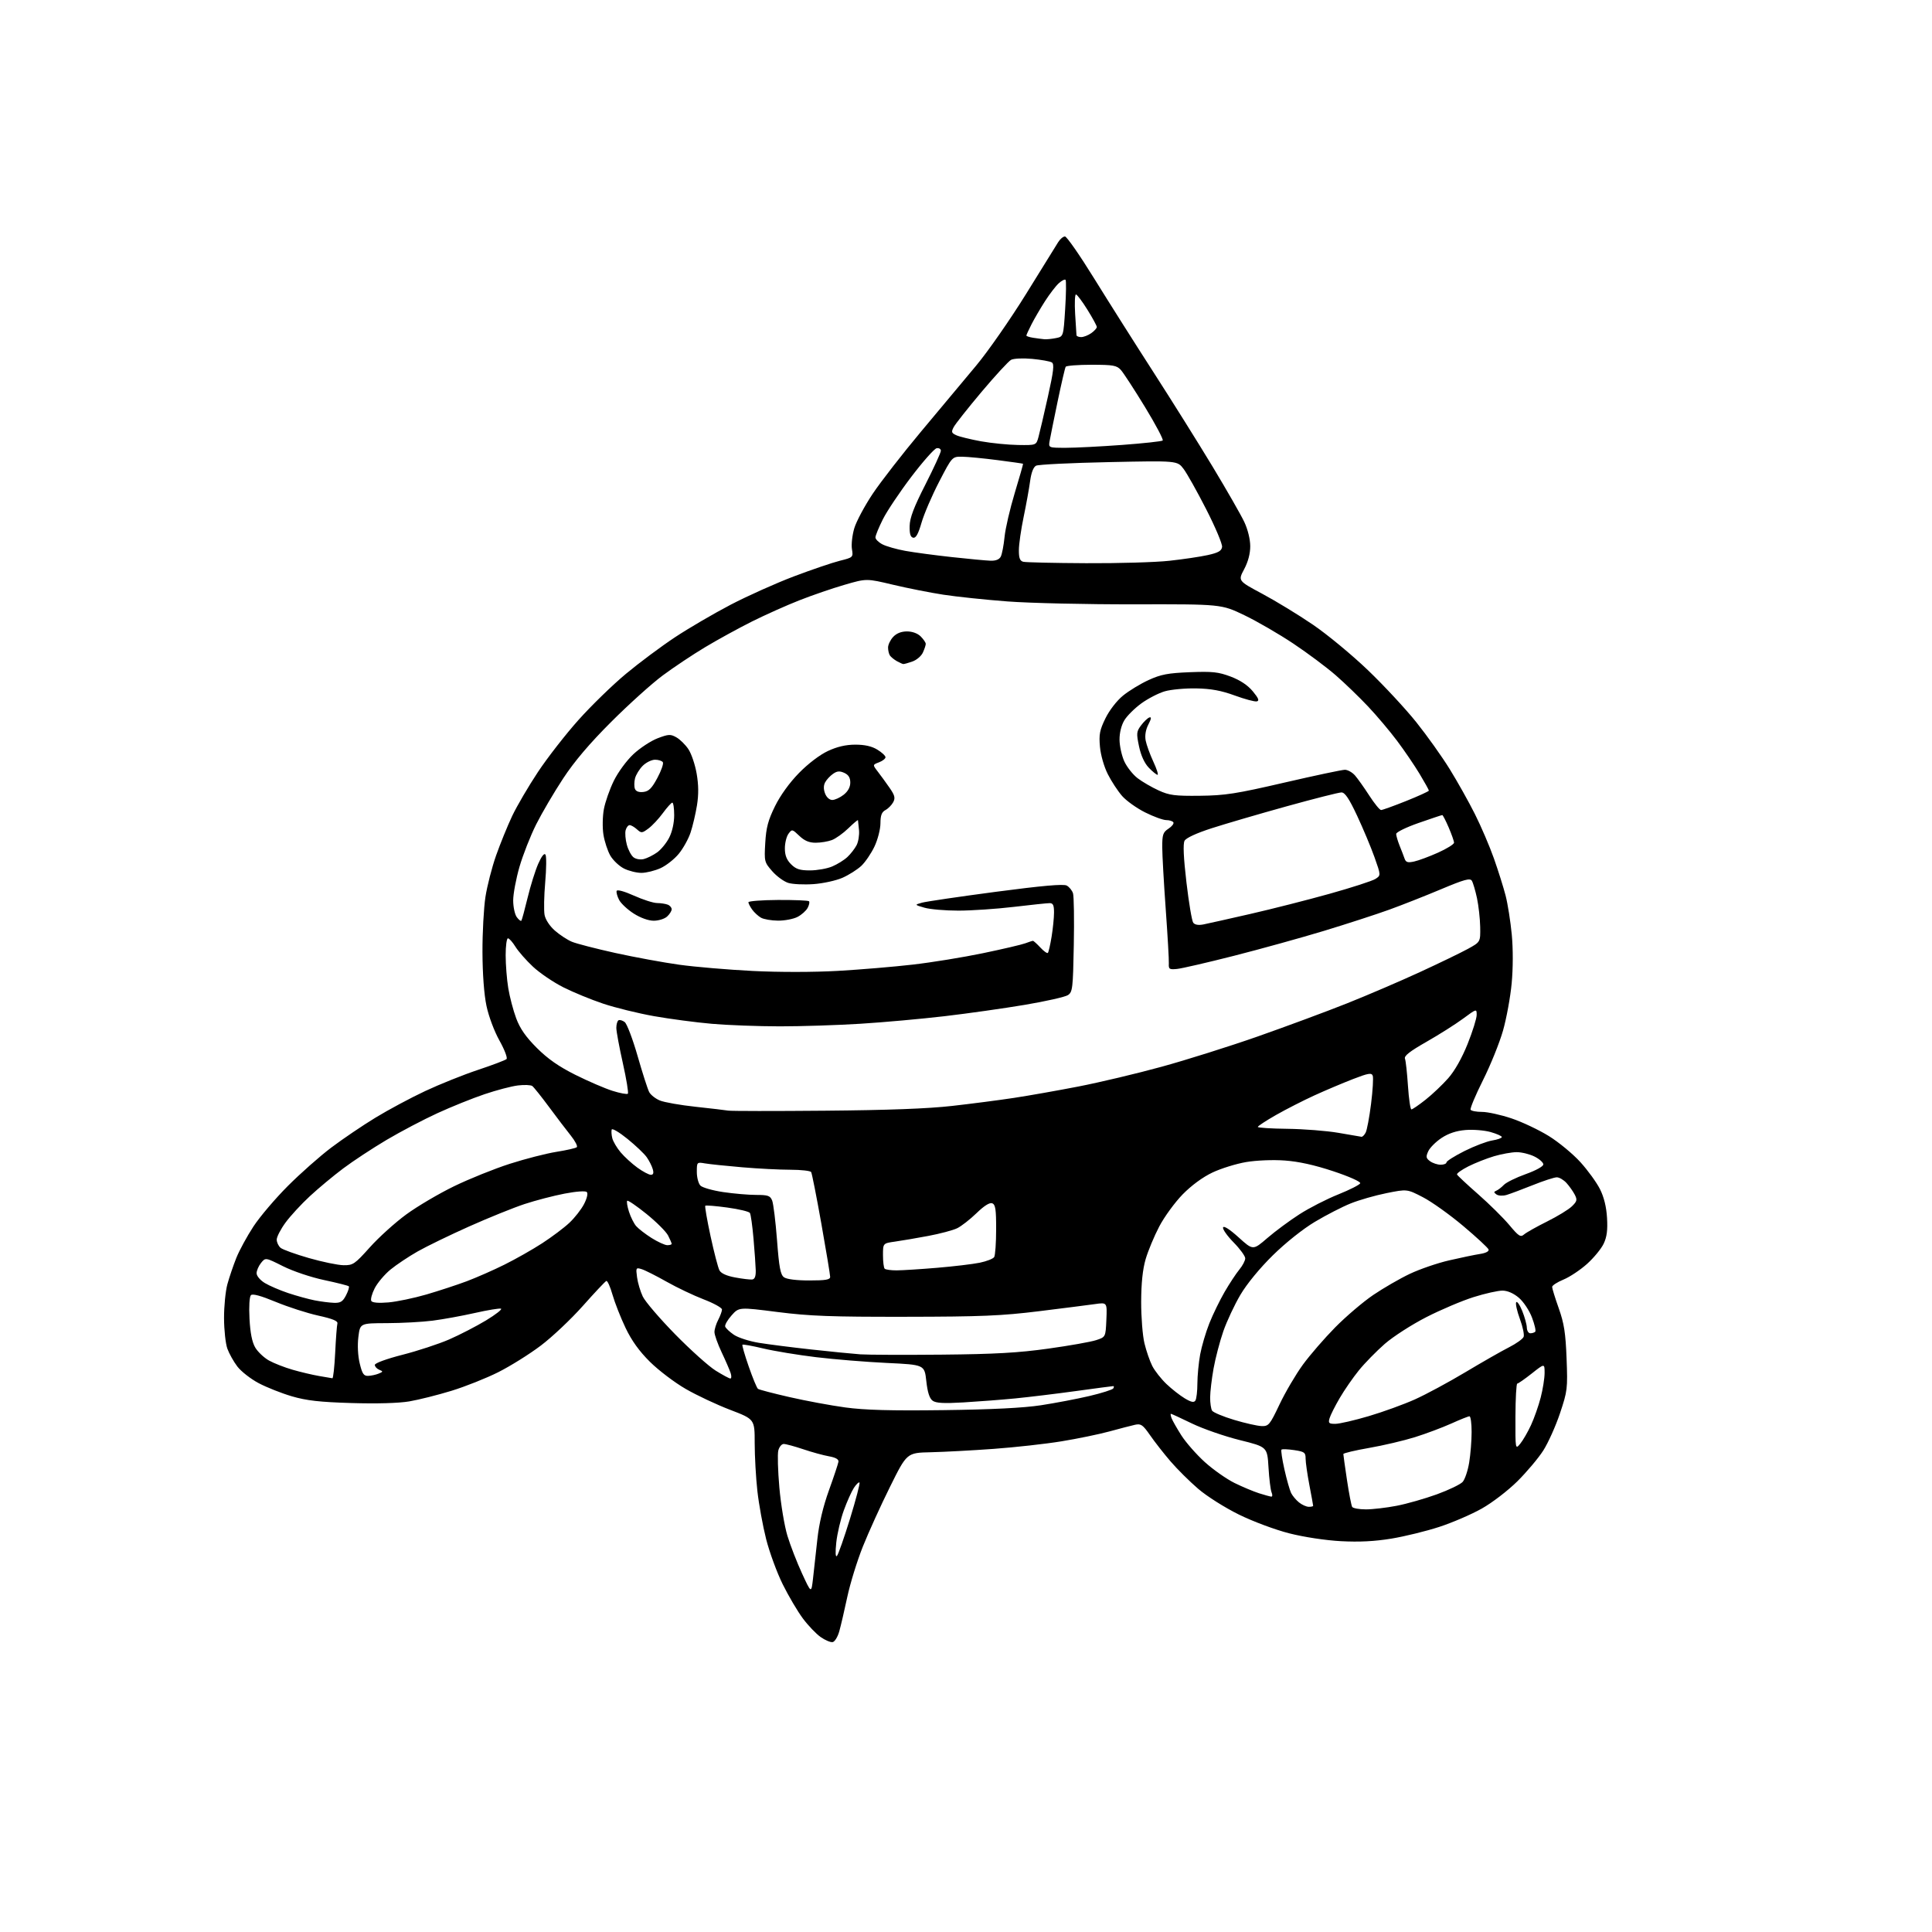 <?xml version="1.0" encoding="UTF-8" standalone="no"?>
<svg 
  version="1.1" 
  xmlns="http://www.w3.org/2000/svg" 
  xmlns:xlink="http://www.w3.org/1999/xlink" 
  xmlns:svg="http://www.w3.org/2000/svg"
  xmlns:rdf="http://www.w3.org/1999/02/22-rdf-syntax-ns#"
  xmlns:cc="http://creativecommons.org/ns#"
  xmlns:dc="http://purl.org/dc/elements/1.1/"
  viewBox="0 0 768 768"
  width="768"
  height="768"
>
<style>svg {background-color: white; }</style>"
<path stroke="none" fill="black" fill-rule="evenodd" d="M331.00,652.76C330.18,652.92 328.03,652.02 326.24,650.77C324.45,649.52 321.26,646.19 319.16,643.37C317.05,640.54 313.45,634.44 311.16,629.81C308.86,625.18 305.90,617.10 304.56,611.86C303.23,606.61 301.66,597.99 301.07,592.70C300.48,587.41 300.00,578.82 300.00,573.62C300.00,564.16 300.00,564.16 290.25,560.43C284.89,558.38 276.92,554.64 272.54,552.10C268.16,549.57 261.79,544.74 258.38,541.36C254.10,537.12 251.09,532.93 248.67,527.86C246.73,523.81 244.41,517.89 243.49,514.70C242.58,511.50 241.47,509.03 241.03,509.20C240.59,509.36 236.39,513.83 231.69,519.12C226.99,524.41 219.45,531.53 214.93,534.93C210.41,538.34 202.82,543.08 198.06,545.47C193.30,547.86 184.93,551.19 179.45,552.87C173.98,554.55 166.43,556.44 162.68,557.08C158.46,557.79 149.67,558.04 139.68,557.73C127.07,557.35 121.85,556.76 116.01,555.05C111.89,553.84 105.93,551.48 102.78,549.80C99.62,548.12 95.83,545.15 94.35,543.21C92.87,541.27 91.08,538.06 90.37,536.09C89.67,534.12 89.07,528.67 89.06,524.00C89.04,519.33 89.64,513.25 90.39,510.50C91.14,507.75 92.75,503.03 93.95,500.02C95.16,497.01 98.23,491.38 100.76,487.52C103.30,483.66 109.45,476.42 114.44,471.43C119.42,466.44 127.18,459.58 131.69,456.18C136.19,452.79 144.06,447.45 149.19,444.33C154.31,441.20 163.22,436.43 169.00,433.72C174.78,431.01 184.22,427.22 190.00,425.30C195.78,423.38 200.88,421.44 201.35,421.00C201.82,420.56 200.57,417.27 198.57,413.69C196.49,409.98 194.26,404.03 193.38,399.84C192.42,395.31 191.82,387.15 191.79,378.50C191.76,370.80 192.30,360.92 192.97,356.55C193.65,352.18 195.55,344.75 197.21,340.05C198.87,335.35 201.75,328.28 203.61,324.34C205.48,320.41 210.09,312.53 213.87,306.84C217.65,301.15 224.89,291.86 229.97,286.18C235.04,280.51 243.53,272.25 248.84,267.84C254.15,263.42 262.92,256.89 268.32,253.32C273.72,249.74 283.66,243.94 290.40,240.41C297.15,236.89 308.49,231.81 315.59,229.12C322.69,226.44 330.91,223.64 333.85,222.91C339.14,221.58 339.19,221.54 338.66,218.27C338.36,216.45 338.78,212.73 339.59,209.99C340.41,207.26 343.71,201.08 346.93,196.26C350.16,191.44 358.82,180.30 366.18,171.50C373.54,162.70 383.37,150.93 388.03,145.35C392.69,139.77 401.62,126.95 407.88,116.85C414.13,106.76 419.88,97.49 420.65,96.25C421.42,95.01 422.63,94.00 423.34,94.00C424.05,94.00 429.29,101.54 434.98,110.75C440.68,119.96 451.28,136.72 458.55,148.00C465.82,159.28 476.38,176.15 482.03,185.50C487.67,194.85 493.34,204.75 494.63,207.50C496.02,210.46 496.98,214.38 496.99,217.10C497.00,220.07 496.14,223.33 494.56,226.29C492.12,230.88 492.12,230.88 501.81,236.06C507.14,238.91 516.18,244.42 521.89,248.31C527.61,252.20 537.47,260.36 543.81,266.44C550.15,272.52 558.81,281.84 563.04,287.14C567.28,292.44 573.24,300.81 576.29,305.75C579.34,310.68 583.85,318.72 586.30,323.61C588.76,328.50 592.16,336.44 593.86,341.26C595.56,346.07 597.65,352.71 598.50,356.00C599.35,359.29 600.45,366.26 600.95,371.48C601.49,377.23 601.48,384.91 600.91,390.92C600.40,396.38 598.85,404.82 597.47,409.68C596.09,414.53 592.51,423.40 589.51,429.39C586.51,435.39 584.30,440.67 584.59,441.14C584.88,441.62 586.92,442.00 589.13,442.00C591.34,442.00 596.60,443.15 600.82,444.57C605.05,445.98 611.74,449.15 615.71,451.61C619.67,454.07 625.31,458.74 628.25,461.99C631.19,465.23 634.68,470.05 636.01,472.69C637.61,475.88 638.56,479.73 638.82,484.13C639.11,488.98 638.75,491.73 637.48,494.39C636.53,496.40 633.56,500.01 630.88,502.42C628.20,504.83 623.98,507.63 621.51,508.65C619.03,509.67 617.01,510.98 617.00,511.57C617.00,512.17 618.18,515.99 619.63,520.07C621.76,526.08 622.35,529.89 622.74,540.02C623.20,552.01 623.09,552.93 620.12,561.81C618.41,566.91 615.42,573.56 613.48,576.60C611.54,579.64 606.91,585.13 603.21,588.81C599.42,592.56 593.18,597.35 588.98,599.71C584.87,602.02 577.26,605.30 572.08,606.98C566.90,608.67 558.35,610.76 553.08,611.63C546.42,612.72 540.30,613.03 533.00,612.64C526.88,612.31 518.33,611.01 512.52,609.53C506.92,608.11 498.15,604.84 492.52,602.08C486.90,599.31 479.78,594.82 476.30,591.83C472.89,588.90 467.94,583.99 465.30,580.91C462.66,577.84 459.01,573.18 457.19,570.55C454.29,566.37 453.55,565.85 451.19,566.37C449.71,566.70 445.12,567.89 441.00,569.02C436.88,570.14 428.32,571.91 422.00,572.94C415.68,573.98 403.52,575.33 395.00,575.95C386.48,576.57 375.23,577.17 370.00,577.29C360.50,577.50 360.50,577.50 353.81,591.00C350.12,598.42 345.26,609.13 343.00,614.78C340.74,620.43 337.96,629.43 336.82,634.78C335.68,640.13 334.24,646.30 333.62,648.49C333.01,650.69 331.82,652.61 331.00,652.76zM323.19,627.47C323.56,624.19 324.34,617.18 324.91,611.91C325.60,605.57 327.17,598.96 329.52,592.41C331.49,586.96 333.18,581.85 333.30,581.05C333.43,580.09 332.16,579.37 329.50,578.90C327.30,578.51 322.70,577.25 319.28,576.09C315.86,574.94 312.38,574.00 311.55,574.00C310.72,574.00 309.75,575.16 309.39,576.59C309.03,578.01 309.22,584.64 309.81,591.34C310.40,598.03 311.84,606.65 313.01,610.50C314.18,614.35 316.80,621.09 318.82,625.47C322.50,633.45 322.50,633.45 323.19,627.47zM332.70,618.50C333.22,617.95 335.56,611.28 337.91,603.67C340.25,596.06 341.94,589.61 341.66,589.33C341.39,589.05 340.39,590.00 339.44,591.44C338.50,592.88 336.69,596.91 335.43,600.40C334.16,603.88 332.82,609.61 332.44,613.12C332.01,617.14 332.11,619.13 332.70,618.50zM542.97,600.00C545.64,600.00 551.13,599.36 555.16,598.58C559.20,597.81 566.39,595.75 571.15,594.03C575.90,592.30 580.53,590.07 581.43,589.08C582.32,588.09 583.49,584.63 584.02,581.39C584.55,578.15 584.99,572.69 584.99,569.25C585.00,565.81 584.61,563.00 584.14,563.00C583.66,563.00 580.40,564.30 576.89,565.89C573.37,567.47 566.90,569.90 562.50,571.28C558.10,572.66 549.89,574.59 544.25,575.57C538.61,576.55 534.00,577.65 534.00,578.01C534.00,578.38 534.65,583.03 535.45,588.36C536.25,593.68 537.18,598.48 537.51,599.02C537.85,599.56 540.30,600.00 542.97,600.00zM520.25,598.98C521.21,598.99 522.00,598.81 522.00,598.59C522.00,598.36 521.33,594.65 520.50,590.34C519.68,586.03 519.00,581.29 519.00,579.81C519.00,577.39 518.55,577.06 514.45,576.44C511.95,576.07 509.69,575.98 509.41,576.25C509.14,576.53 509.67,580.07 510.58,584.12C511.49,588.18 512.69,592.40 513.24,593.50C513.79,594.60 515.19,596.28 516.37,597.23C517.54,598.18 519.29,598.97 520.25,598.98zM505.36,594.93C505.83,594.97 505.88,594.21 505.47,593.25C505.07,592.29 504.51,587.83 504.25,583.33C503.76,575.17 503.76,575.17 492.80,572.45C486.77,570.95 478.24,567.99 473.84,565.87C469.45,563.74 465.67,562.00 465.46,562.00C465.24,562.00 465.36,562.79 465.72,563.75C466.08,564.71 467.84,567.80 469.63,570.62C471.43,573.43 475.61,578.19 478.93,581.20C482.25,584.20 487.56,587.93 490.73,589.50C493.90,591.06 498.30,592.90 500.50,593.60C502.70,594.30 504.89,594.90 505.36,594.93zM604.33,573.88C605.41,572.57 607.33,569.25 608.60,566.50C609.87,563.75 611.60,558.82 612.45,555.54C613.30,552.26 614.00,547.86 614.00,545.77C614.00,541.95 614.00,541.95 608.91,545.98C606.11,548.19 603.51,550.00 603.14,550.00C602.76,550.00 602.44,555.91 602.41,563.13C602.37,576.26 602.37,576.26 604.33,573.88zM501.50,566.89C504.31,566.97 504.76,566.43 508.65,558.24C510.93,553.43 515.10,546.35 517.90,542.50C520.71,538.65 526.50,531.97 530.76,527.65C535.02,523.33 541.80,517.55 545.84,514.80C549.88,512.06 556.43,508.27 560.39,506.39C564.35,504.51 571.39,502.09 576.04,501.02C580.70,499.94 586.22,498.80 588.31,498.47C590.64,498.12 591.97,497.42 591.73,496.69C591.51,496.04 586.97,491.83 581.65,487.35C576.32,482.86 569.12,477.72 565.64,475.92C559.33,472.65 559.33,472.65 551.16,474.29C546.66,475.19 540.24,477.04 536.89,478.39C533.53,479.74 527.16,483.02 522.71,485.68C517.95,488.52 511.08,493.99 505.98,499.00C500.76,504.13 495.65,510.35 493.09,514.69C490.75,518.65 487.69,525.18 486.29,529.19C484.90,533.21 483.15,539.88 482.41,544.00C481.67,548.12 481.06,553.30 481.05,555.50C481.04,557.70 481.39,560.07 481.83,560.77C482.28,561.46 486.21,563.11 490.57,564.42C494.93,565.73 499.85,566.84 501.50,566.89zM530.80,566.00C532.42,566.00 538.41,564.62 544.12,562.93C549.83,561.24 558.10,558.24 562.50,556.26C566.90,554.28 575.91,549.42 582.53,545.46C589.14,541.50 596.92,537.06 599.82,535.59C602.72,534.12 605.35,532.24 605.67,531.41C605.99,530.59 605.32,527.37 604.17,524.28C603.03,521.18 602.37,518.21 602.71,517.67C603.04,517.13 604.12,518.67 605.10,521.09C606.08,523.52 606.91,526.51 606.94,527.75C606.97,528.99 607.60,530.00 608.33,530.00C609.07,530.00 609.94,529.72 610.28,529.38C610.62,529.04 610.04,526.50 608.99,523.74C607.94,520.96 605.62,517.46 603.79,515.90C601.71,514.12 599.32,513.07 597.30,513.04C595.54,513.02 590.37,514.17 585.80,515.61C581.24,517.04 572.77,520.63 567.00,523.58C561.23,526.53 553.78,531.32 550.46,534.22C547.14,537.13 542.51,541.85 540.18,544.73C537.85,547.60 534.42,552.55 532.57,555.73C530.71,558.90 528.89,562.51 528.53,563.75C527.95,565.72 528.23,566.00 530.80,566.00zM375.00,560.55C394.22,560.31 406.86,559.67 413.80,558.61C419.47,557.74 428.13,556.09 433.04,554.94C437.96,553.78 442.24,552.42 442.55,551.92C442.86,551.41 442.86,551.00 442.55,551.00C442.24,551.00 435.58,551.88 427.74,552.96C419.91,554.04 409.00,555.36 403.50,555.90C398.00,556.43 388.77,557.14 383.00,557.48C375.12,557.94 372.05,557.77 370.72,556.79C369.49,555.88 368.71,553.45 368.22,548.99C367.50,542.50 367.50,542.50 352.50,541.79C344.25,541.40 331.61,540.37 324.40,539.50C317.20,538.63 307.75,537.07 303.41,536.04C299.06,535.00 295.34,534.33 295.13,534.54C294.92,534.75 296.04,538.65 297.63,543.21C299.21,547.77 300.86,551.77 301.31,552.09C301.75,552.42 307.37,553.89 313.81,555.36C320.24,556.84 330.23,558.69 336.00,559.48C343.72,560.53 354.04,560.82 375.00,560.55zM475.20,556.72C475.62,556.05 475.98,553.00 475.98,549.93C475.99,546.87 476.49,541.70 477.08,538.43C477.68,535.17 479.32,529.60 480.73,526.05C482.14,522.50 484.88,516.88 486.81,513.55C488.74,510.22 491.38,506.23 492.66,504.67C493.95,503.12 495.00,501.11 495.00,500.21C495.00,499.31 492.92,496.46 490.38,493.88C487.85,491.30 485.96,488.63 486.19,487.93C486.45,487.15 488.79,488.64 492.35,491.86C498.09,497.06 498.09,497.06 503.79,492.14C506.93,489.43 512.68,485.18 516.56,482.69C520.44,480.19 527.38,476.64 531.98,474.80C536.59,472.95 540.52,470.95 540.71,470.36C540.92,469.74 536.22,467.65 529.98,465.58C522.50,463.10 516.20,461.71 510.68,461.32C505.98,460.98 499.44,461.25 495.34,461.94C491.41,462.61 485.40,464.47 481.98,466.09C478.12,467.91 473.63,471.21 470.12,474.79C467.02,477.97 462.84,483.70 460.83,487.53C458.82,491.36 456.39,497.20 455.42,500.50C454.23,504.57 453.66,510.04 453.63,517.50C453.62,523.55 454.20,530.98 454.94,534.00C455.67,537.02 457.07,541.08 458.05,543.00C459.03,544.92 461.56,548.14 463.67,550.15C465.77,552.16 469.06,554.73 470.96,555.87C473.56,557.42 474.62,557.63 475.20,556.72zM132.12,547.88C132.46,547.95 132.96,543.39 133.24,537.75C133.51,532.11 133.91,526.88 134.12,526.12C134.39,525.12 132.27,524.24 126.50,522.97C122.10,522.00 114.51,519.55 109.63,517.53C103.68,515.07 100.42,514.18 99.75,514.85C99.16,515.44 98.92,519.33 99.18,524.20C99.48,529.88 100.21,533.54 101.47,535.68C102.49,537.40 104.94,539.71 106.91,540.82C108.88,541.92 113.12,543.58 116.33,544.50C119.54,545.43 124.26,546.54 126.83,546.98C129.40,547.41 131.78,547.82 132.12,547.88zM290.32,547.98C290.77,547.99 290.83,547.03 290.45,545.84C290.07,544.65 288.47,540.94 286.88,537.59C285.30,534.24 284.00,530.60 284.01,529.50C284.01,528.40 284.68,526.21 285.51,524.64C286.33,523.06 287.00,521.22 287.00,520.54C287.00,519.87 283.74,518.06 279.75,516.53C275.76,515.00 269.12,511.84 265.00,509.51C260.88,507.18 256.42,504.93 255.10,504.52C252.80,503.80 252.73,503.93 253.24,507.74C253.53,509.93 254.55,513.36 255.51,515.38C256.46,517.39 262.25,524.14 268.37,530.39C274.49,536.63 281.75,543.14 284.50,544.85C287.25,546.56 289.87,547.97 290.32,547.98zM146.35,546.93C147.53,546.89 149.40,546.49 150.50,546.04C152.34,545.28 152.36,545.16 150.75,544.50C149.79,544.11 149.00,543.24 149.00,542.57C149.00,541.87 153.60,540.18 160.01,538.54C166.06,536.99 174.41,534.25 178.57,532.44C182.72,530.63 189.31,527.23 193.21,524.88C197.10,522.52 199.77,520.42 199.15,520.22C198.52,520.01 193.84,520.78 188.75,521.93C183.66,523.08 176.12,524.45 172.00,524.98C167.88,525.51 159.69,525.95 153.82,525.97C143.14,526.00 143.14,526.00 142.46,531.46C142.05,534.74 142.26,538.93 142.99,541.96C143.99,546.12 144.58,546.99 146.35,546.93zM374.50,538.49C395.48,538.29 404.89,537.76 416.70,536.10C425.07,534.94 433.62,533.42 435.70,532.74C439.50,531.50 439.50,531.50 439.80,524.61C440.10,517.71 440.10,517.71 435.30,518.39C432.66,518.77 422.62,520.04 413.00,521.23C398.18,523.06 390.06,523.40 360.00,523.44C330.45,523.49 321.92,523.17 309.13,521.55C293.75,519.59 293.75,519.59 290.82,522.88C289.21,524.68 288.06,526.69 288.27,527.33C288.48,527.97 290.04,529.44 291.73,530.59C293.43,531.74 297.89,533.18 301.66,533.79C305.42,534.40 314.80,535.60 322.50,536.44C330.20,537.29 338.98,538.15 342.00,538.37C345.02,538.58 359.65,538.63 374.50,538.49zM132.72,517.89C135.37,517.98 136.24,517.44 137.55,514.91C138.43,513.21 138.93,511.59 138.65,511.32C138.38,511.05 133.96,509.93 128.83,508.84C123.60,507.73 116.44,505.32 112.52,503.35C105.54,499.85 105.54,499.85 103.77,502.03C102.80,503.24 102.00,505.08 102.00,506.13C102.00,507.20 103.42,508.89 105.25,510.01C107.04,511.10 111.23,512.90 114.57,514.02C117.91,515.13 122.63,516.43 125.07,516.91C127.51,517.39 130.95,517.83 132.72,517.89zM154.39,517.73C157.75,517.44 164.55,516.02 169.50,514.58C174.45,513.13 181.65,510.77 185.50,509.33C189.35,507.88 196.10,504.92 200.50,502.73C204.90,500.55 211.65,496.73 215.50,494.23C219.35,491.73 224.23,488.07 226.33,486.09C228.44,484.12 231.07,480.76 232.17,478.63C233.35,476.34 233.80,474.40 233.26,473.86C232.73,473.33 229.13,473.58 224.44,474.48C220.09,475.31 212.92,477.18 208.51,478.63C204.10,480.09 194.20,484.09 186.50,487.53C178.80,490.97 169.57,495.45 166.00,497.48C162.43,499.51 157.58,502.75 155.23,504.67C152.88,506.60 150.05,509.95 148.94,512.12C147.83,514.29 147.23,516.56 147.60,517.16C148.03,517.85 150.50,518.06 154.39,517.73zM299.00,508.62C300.03,508.50 300.47,507.37 300.42,504.98C300.37,503.06 299.97,497.38 299.53,492.34C299.09,487.30 298.45,482.72 298.10,482.17C297.76,481.61 293.73,480.65 289.14,480.02C284.55,479.39 280.60,479.07 280.36,479.30C280.13,479.54 281.07,484.99 282.46,491.42C283.85,497.85 285.44,503.95 285.99,504.98C286.64,506.19 288.84,507.19 292.24,507.81C295.13,508.35 298.18,508.71 299.00,508.62zM321.69,509.00C328.24,509.00 330.00,508.70 330.00,507.57C330.00,506.78 328.43,497.29 326.51,486.49C324.59,475.68 322.76,466.43 322.45,465.92C322.14,465.41 318.42,465.00 314.19,464.99C309.96,464.99 301.32,464.55 295.00,464.01C288.68,463.47 282.04,462.78 280.25,462.47C277.03,461.92 277.00,461.95 277.00,465.88C277.00,468.07 277.65,470.51 278.44,471.30C279.23,472.09 283.30,473.25 287.48,473.87C291.66,474.49 297.55,475.00 300.56,475.00C305.31,475.00 306.16,475.30 306.95,477.25C307.44,478.49 308.31,485.56 308.88,492.98C309.70,503.84 310.24,506.70 311.64,507.73C312.72,508.52 316.54,509.00 321.69,509.00zM356.42,504.99C358.66,504.98 365.90,504.53 372.50,503.97C379.10,503.42 386.73,502.51 389.46,501.95C392.19,501.39 394.77,500.38 395.20,499.71C395.62,499.05 395.98,494.10 395.98,488.72C396.00,480.72 395.71,478.83 394.42,478.33C393.39,477.94 391.22,479.30 388.17,482.26C385.60,484.75 382.15,487.44 380.50,488.24C378.85,489.05 373.68,490.42 369.00,491.30C364.32,492.18 358.36,493.20 355.75,493.56C351.00,494.23 351.00,494.23 351.00,498.95C351.00,501.54 351.30,503.97 351.67,504.33C352.03,504.70 354.17,505.00 356.42,504.99zM136.55,502.94C140.33,503.00 141.01,502.53 147.01,495.84C150.54,491.89 157.04,486.02 161.46,482.78C165.88,479.54 174.45,474.49 180.50,471.55C186.55,468.61 196.52,464.60 202.65,462.63C208.79,460.66 217.11,458.53 221.15,457.88C225.19,457.24 228.85,456.41 229.28,456.03C229.71,455.65 228.64,453.58 226.91,451.42C225.18,449.27 221.27,444.12 218.22,440.00C215.17,435.88 212.18,432.14 211.59,431.71C210.99,431.28 208.43,431.17 205.89,431.48C203.36,431.78 197.38,433.35 192.62,434.96C187.85,436.57 179.43,439.96 173.90,442.50C168.37,445.03 159.27,449.82 153.67,453.13C148.08,456.45 140.31,461.55 136.42,464.48C132.52,467.40 126.57,472.36 123.19,475.49C119.80,478.62 115.45,483.34 113.52,485.97C111.58,488.61 110.00,491.67 110.00,492.76C110.00,493.86 110.70,495.33 111.55,496.04C112.40,496.74 117.46,498.57 122.80,500.10C128.13,501.63 134.32,502.91 136.55,502.94zM265.25,494.98C266.21,494.99 267.00,494.75 267.00,494.45C267.00,494.15 266.35,492.64 265.56,491.11C264.76,489.57 260.91,485.73 256.99,482.56C253.07,479.39 249.62,477.04 249.33,477.33C249.04,477.63 249.35,479.58 250.03,481.68C250.70,483.78 251.98,486.35 252.88,487.39C253.77,488.42 256.52,490.55 259.00,492.12C261.48,493.68 264.29,494.97 265.25,494.98zM605.88,490.68C606.77,489.92 610.88,487.61 615.00,485.56C619.12,483.51 623.56,480.80 624.85,479.54C626.91,477.54 627.05,476.95 625.98,474.88C625.30,473.57 623.83,471.49 622.70,470.25C621.57,469.01 619.84,468.00 618.85,468.00C617.86,468.00 613.55,469.40 609.28,471.12C605.00,472.83 600.32,474.58 598.88,475.01C597.42,475.44 595.66,475.36 594.88,474.82C593.77,474.03 593.75,473.75 594.81,473.32C595.52,473.03 596.87,471.99 597.81,471.01C598.74,470.03 602.65,468.11 606.50,466.73C610.53,465.29 613.50,463.65 613.50,462.87C613.50,462.11 611.92,460.71 610.00,459.75C608.08,458.79 604.89,458.00 602.93,458.00C600.97,458.00 596.92,458.73 593.93,459.61C590.94,460.50 586.33,462.32 583.68,463.66C581.03,465.00 579.01,466.45 579.18,466.87C579.36,467.29 583.13,470.82 587.57,474.71C592.01,478.61 597.58,484.11 599.95,486.94C603.75,491.48 604.44,491.92 605.88,490.68zM258.72,467.00C259.71,467.00 259.94,466.33 259.48,464.75C259.13,463.51 258.05,461.38 257.08,460.00C256.11,458.62 252.67,455.35 249.42,452.72C246.18,450.09 243.36,448.42 243.16,449.01C242.97,449.60 243.07,451.16 243.40,452.47C243.73,453.77 245.22,456.30 246.71,458.07C248.21,459.85 251.20,462.58 253.36,464.15C255.53,465.72 257.94,467.00 258.72,467.00zM572.69,463.00C573.96,463.00 575.00,462.58 575.00,462.07C575.00,461.56 578.22,459.53 582.16,457.55C586.10,455.58 591.05,453.70 593.16,453.36C595.27,453.02 597.00,452.41 597.00,452.00C597.00,451.59 594.98,450.70 592.52,450.00C590.05,449.31 585.58,448.95 582.58,449.20C578.88,449.51 575.80,450.53 573.02,452.37C570.77,453.86 568.39,456.24 567.75,457.65C566.75,459.84 566.86,460.42 568.48,461.61C569.53,462.37 571.42,463.00 572.69,463.00zM541.21,451.89C541.61,451.95 542.35,451.21 542.86,450.25C543.38,449.29 544.35,444.13 545.02,438.78C545.69,433.44 545.99,428.40 545.68,427.60C545.21,426.38 543.90,426.60 537.81,428.96C533.79,430.52 526.90,433.43 522.50,435.44C518.10,437.45 511.24,440.95 507.25,443.22C503.26,445.50 500.00,447.63 500.00,447.97C500.00,448.31 505.29,448.65 511.75,448.72C518.21,448.80 527.33,449.51 532.00,450.31C536.67,451.11 540.82,451.82 541.21,451.89zM328.00,441.52C352.95,441.31 368.93,440.71 378.50,439.62C386.20,438.75 397.23,437.32 403.00,436.44C408.77,435.57 420.35,433.52 428.71,431.90C437.08,430.27 451.93,426.75 461.71,424.06C471.50,421.38 488.73,415.95 500.00,412.00C511.27,408.04 527.21,402.13 535.41,398.87C543.62,395.60 556.67,390.00 564.41,386.43C572.16,382.86 580.75,378.71 583.50,377.20C588.50,374.45 588.50,374.45 588.40,368.48C588.34,365.19 587.76,360.02 587.12,357.00C586.47,353.98 585.55,350.87 585.08,350.11C584.37,348.97 582.08,349.60 572.85,353.48C566.61,356.11 557.32,359.77 552.21,361.62C547.10,363.47 535.43,367.26 526.28,370.04C517.12,372.81 501.00,377.28 490.47,379.96C479.93,382.64 469.78,384.98 467.90,385.17C464.82,385.47 464.51,385.26 464.63,383.00C464.71,381.62 464.15,371.95 463.40,361.50C462.65,351.05 462.02,339.92 462.01,336.77C462.00,331.76 462.31,330.84 464.49,329.41C465.86,328.52 466.74,327.38 466.43,326.89C466.13,326.40 464.86,326.00 463.60,326.00C462.35,326.00 458.58,324.63 455.22,322.95C451.87,321.28 447.75,318.34 446.06,316.42C444.38,314.50 441.82,310.61 440.39,307.78C438.88,304.81 437.55,300.18 437.25,296.85C436.81,291.95 437.14,290.23 439.43,285.55C440.99,282.36 443.93,278.55 446.39,276.54C448.73,274.62 453.31,271.83 456.56,270.34C461.50,268.08 464.25,267.56 472.99,267.21C481.99,266.86 484.33,267.11 489.23,268.96C493.02,270.40 495.99,272.38 498.01,274.81C500.31,277.59 500.69,278.58 499.58,278.81C498.76,278.99 494.81,277.93 490.80,276.46C485.42,274.50 481.39,273.76 475.50,273.65C471.10,273.57 465.48,274.09 463.00,274.81C460.52,275.53 456.35,277.69 453.71,279.60C451.08,281.51 448.04,284.52 446.97,286.29C445.78,288.24 445.01,291.26 445.03,294.00C445.04,296.48 445.89,300.35 446.91,302.62C447.94,304.88 450.32,307.90 452.20,309.34C454.07,310.77 457.84,312.96 460.56,314.20C464.85,316.16 467.02,316.44 477.00,316.33C487.01,316.22 491.36,315.54 510.54,311.10C522.66,308.30 533.49,306.00 534.61,306.00C535.73,306.00 537.54,307.01 538.63,308.25C539.71,309.49 542.27,313.09 544.31,316.25C546.35,319.41 548.46,322.00 549.00,322.00C549.54,322.00 554.04,320.38 558.99,318.40C563.95,316.41 568.00,314.56 568.00,314.28C568.00,313.99 566.34,311.00 564.31,307.63C562.28,304.26 558.26,298.35 555.37,294.50C552.49,290.65 547.28,284.49 543.81,280.81C540.34,277.13 534.58,271.57 531.00,268.45C527.43,265.33 519.86,259.67 514.18,255.88C508.50,252.08 499.72,246.99 494.68,244.57C485.50,240.16 485.50,240.16 451.00,240.23C432.02,240.27 409.30,239.75 400.50,239.08C391.70,238.41 380.23,237.21 375.00,236.40C369.77,235.60 360.76,233.81 354.98,232.44C344.45,229.93 344.45,229.93 335.74,232.46C330.95,233.85 322.86,236.62 317.77,238.63C312.67,240.63 304.18,244.43 298.89,247.07C293.61,249.71 285.23,254.31 280.28,257.28C275.32,260.25 267.72,265.32 263.38,268.55C259.05,271.77 249.86,280.06 242.96,286.96C234.35,295.56 228.34,302.64 223.83,309.50C220.21,315.00 215.40,323.20 213.13,327.72C210.86,332.24 207.88,339.83 206.50,344.58C205.13,349.33 204.00,355.34 204.00,357.92C204.00,360.50 204.64,363.49 205.42,364.56C206.20,365.62 207.02,366.27 207.24,366.00C207.47,365.72 208.59,361.60 209.74,356.84C210.89,352.08 212.79,346.01 213.96,343.36C215.30,340.32 216.37,338.98 216.84,339.74C217.25,340.40 217.20,345.34 216.73,350.72C216.26,356.10 216.15,361.93 216.47,363.67C216.82,365.55 218.49,368.10 220.57,369.93C222.50,371.62 225.54,373.62 227.33,374.36C229.12,375.11 236.87,377.11 244.54,378.81C252.22,380.50 263.68,382.61 270.00,383.49C276.32,384.37 289.46,385.48 299.19,385.97C309.70,386.50 323.44,386.48 333.07,385.94C341.97,385.43 355.39,384.31 362.88,383.44C370.37,382.58 382.91,380.54 390.75,378.91C398.59,377.28 406.15,375.51 407.56,374.98C408.98,374.44 410.35,374.00 410.61,374.00C410.88,374.00 412.20,375.20 413.56,376.66C414.91,378.12 416.25,379.08 416.54,378.79C416.83,378.51 417.49,375.62 418.02,372.39C418.55,369.15 418.99,364.81 418.99,362.75C419.00,359.84 418.61,359.00 417.25,359.01C416.29,359.01 409.88,359.68 403.00,360.50C396.12,361.32 386.23,361.98 381.00,361.99C375.77,361.99 369.70,361.47 367.50,360.83C363.50,359.67 363.50,359.67 366.50,358.83C368.15,358.37 381.36,356.43 395.85,354.51C414.27,352.08 422.75,351.33 424.03,352.02C425.04,352.56 426.17,353.95 426.54,355.11C426.90,356.28 427.05,365.56 426.85,375.75C426.53,392.97 426.36,394.37 424.50,395.58C423.40,396.30 415.72,398.03 407.43,399.43C399.14,400.83 384.74,402.87 375.43,403.96C366.12,405.05 351.07,406.40 342.00,406.96C332.93,407.53 318.52,407.99 310.00,407.99C301.48,407.98 289.32,407.53 283.00,406.98C276.68,406.43 266.32,405.06 260.00,403.94C253.68,402.82 244.58,400.58 239.79,398.98C235.00,397.38 227.85,394.44 223.92,392.46C219.98,390.47 214.56,386.80 211.87,384.28C209.18,381.77 206.05,378.20 204.91,376.36C203.77,374.51 202.42,373.00 201.92,373.00C201.41,373.00 201.00,376.04 201.01,379.75C201.01,383.46 201.47,389.33 202.04,392.79C202.60,396.24 204.02,401.64 205.19,404.79C206.73,408.91 209.02,412.19 213.41,416.58C217.77,420.93 222.13,423.97 228.75,427.28C233.84,429.82 240.47,432.68 243.49,433.63C246.51,434.58 249.25,435.09 249.58,434.76C249.91,434.43 249.01,428.96 247.59,422.61C246.17,416.27 245.00,409.96 245.00,408.60C245.00,407.23 245.38,405.88 245.85,405.59C246.32,405.30 247.43,405.61 248.32,406.28C249.21,406.95 251.52,413.03 253.46,419.80C255.40,426.56 257.47,433.01 258.07,434.13C258.67,435.25 260.59,436.76 262.33,437.47C264.07,438.19 270.45,439.31 276.50,439.96C282.55,440.61 288.40,441.30 289.50,441.49C290.60,441.68 307.93,441.70 328.00,441.52zM561.06,441.00C561.48,441.00 564.02,439.26 566.70,437.14C569.38,435.02 573.43,431.18 575.70,428.60C578.28,425.67 581.16,420.58 583.41,414.95C585.38,410.02 587.00,404.85 587.00,403.46C587.00,400.94 586.99,400.95 581.58,404.94C578.60,407.14 572.06,411.28 567.04,414.14C560.39,417.93 558.07,419.75 558.50,420.85C558.82,421.68 559.35,426.56 559.69,431.68C560.03,436.81 560.64,441.00 561.06,441.00zM478.41,367.47C480.11,367.13 488.48,365.26 497.00,363.31C505.52,361.36 519.70,357.76 528.50,355.30C537.30,352.84 545.50,350.19 546.73,349.40C548.95,347.99 548.95,347.99 546.38,340.74C544.96,336.76 541.85,329.34 539.47,324.25C536.26,317.41 534.64,315.00 533.25,315.00C532.21,315.00 522.40,317.49 511.43,320.53C500.47,323.57 487.08,327.49 481.68,329.23C475.58,331.20 471.49,333.09 470.88,334.22C470.23,335.44 470.47,340.86 471.63,350.77C472.58,358.87 473.79,366.08 474.33,366.79C474.97,367.63 476.41,367.87 478.41,367.47zM259.87,366.00C257.77,366.00 254.63,364.88 251.95,363.17C249.50,361.62 246.89,359.19 246.13,357.77C245.38,356.36 244.93,354.73 245.13,354.15C245.35,353.54 248.16,354.30 252.00,356.03C255.57,357.63 259.70,358.96 261.17,358.97C262.64,358.99 264.55,359.27 265.42,359.61C266.29,359.94 267.00,360.77 267.00,361.45C267.00,362.13 266.18,363.43 265.17,364.35C264.17,365.26 261.78,366.00 259.87,366.00zM309.30,365.97C306.66,365.95 303.60,365.43 302.50,364.80C301.40,364.17 299.82,362.72 299.00,361.58C298.18,360.43 297.50,359.12 297.50,358.66C297.50,358.20 302.79,357.79 309.26,357.75C315.73,357.72 321.28,357.94 321.59,358.26C321.90,358.57 321.66,359.76 321.05,360.90C320.44,362.05 318.63,363.66 317.02,364.49C315.41,365.32 311.94,365.99 309.30,365.97zM323.40,351.45C319.61,351.72 315.08,351.50 313.35,350.97C311.62,350.43 308.75,348.35 306.98,346.33C303.85,342.75 303.77,342.46 304.20,335.07C304.55,329.01 305.33,326.06 308.07,320.49C310.20,316.17 313.83,311.14 317.62,307.27C321.25,303.56 325.91,300.02 329.12,298.53C332.80,296.81 336.24,296.02 340.00,296.01C343.73,296.01 346.55,296.64 348.75,297.99C350.54,299.08 352.00,300.44 352.00,301.01C352.00,301.58 350.84,302.49 349.42,303.03C346.84,304.01 346.84,304.01 348.96,306.76C350.12,308.26 352.22,311.15 353.62,313.17C355.70,316.17 355.96,317.21 355.06,318.90C354.45,320.03 353.06,321.43 351.98,322.01C350.49,322.81 350.00,324.12 349.99,327.29C349.98,329.62 348.93,333.73 347.62,336.50C346.32,339.25 343.96,342.71 342.38,344.20C340.79,345.68 337.43,347.81 334.90,348.93C332.38,350.04 327.20,351.18 323.40,351.45zM255.00,346.98C253.07,346.99 249.94,346.21 248.03,345.25C246.13,344.29 243.69,341.98 242.61,340.12C241.54,338.25 240.31,334.50 239.87,331.77C239.44,329.01 239.52,324.51 240.05,321.65C240.58,318.82 242.35,313.75 244.00,310.39C245.67,306.97 249.08,302.33 251.77,299.81C254.40,297.35 258.74,294.50 261.40,293.48C265.74,291.83 266.53,291.79 268.85,293.09C270.28,293.89 272.43,296.00 273.62,297.77C274.82,299.54 276.30,303.91 276.92,307.47C277.71,311.99 277.75,315.82 277.06,320.12C276.51,323.51 275.37,328.38 274.52,330.93C273.68,333.48 271.56,337.29 269.81,339.41C268.07,341.53 264.81,344.09 262.57,345.11C260.33,346.12 256.93,346.97 255.00,346.98zM321.99,346.00C324.78,346.00 328.73,345.30 330.77,344.45C332.81,343.60 335.53,341.91 336.83,340.70C338.13,339.49 339.78,337.37 340.50,335.99C341.22,334.61 341.65,331.91 341.47,329.99C341.28,328.07 341.10,326.30 341.06,326.05C341.03,325.80 339.31,327.23 337.25,329.24C335.19,331.24 332.23,333.36 330.68,333.94C329.14,334.52 326.24,335.00 324.24,335.00C321.64,335.00 319.79,334.22 317.73,332.25C314.92,329.57 314.82,329.55 313.43,331.44C312.64,332.51 312.00,335.12 312.00,337.24C312.00,340.00 312.70,341.79 314.45,343.55C316.42,345.51 317.93,346.00 321.99,346.00zM562.16,342.46C563.90,342.08 568.18,340.49 571.66,338.93C575.15,337.36 578.00,335.59 578.00,334.98C578.00,334.37 577.04,331.65 575.88,328.94C574.71,326.22 573.56,324.00 573.33,324.00C573.09,324.00 568.87,325.41 563.95,327.13C559.03,328.84 555.00,330.81 555.00,331.50C555.00,332.19 555.61,334.27 556.35,336.13C557.10,337.98 558.00,340.32 558.35,341.33C558.87,342.80 559.62,343.02 562.16,342.46zM255.94,341.48C257.28,341.14 259.65,339.96 261.21,338.85C262.77,337.74 264.94,335.09 266.02,332.96C267.22,330.61 268.00,327.09 268.00,324.04C268.00,321.27 267.66,319.03 267.25,319.06C266.84,319.09 265.15,320.97 263.50,323.22C261.85,325.48 259.27,328.23 257.77,329.34C255.22,331.23 254.94,331.25 253.20,329.68C252.18,328.75 250.87,328.00 250.29,328.00C249.71,328.00 249.00,328.91 248.70,330.02C248.41,331.14 248.62,333.73 249.17,335.77C249.71,337.82 250.91,340.08 251.83,340.79C252.78,341.53 254.55,341.83 255.94,341.48zM330.84,318.00C331.88,318.00 333.92,317.07 335.37,315.93C337.08,314.58 338.00,312.89 338.00,311.09C338.00,309.14 337.29,308.00 335.62,307.23C333.77,306.40 332.75,306.48 331.12,307.63C329.96,308.44 328.56,309.95 328.01,310.99C327.34,312.22 327.33,313.75 327.98,315.43C328.55,316.94 329.73,318.00 330.84,318.00zM255.74,314.82C257.91,314.57 259.10,313.38 261.31,309.25C262.86,306.37 263.84,303.56 263.50,303.00C263.16,302.45 261.76,302.00 260.40,302.00C259.03,302.00 256.82,303.09 255.50,304.41C254.17,305.74 252.79,307.99 252.43,309.41C252.08,310.83 252.06,312.70 252.39,313.56C252.78,314.59 253.95,315.02 255.74,314.82zM460.14,308.00C459.72,308.00 458.16,306.73 456.67,305.18C454.93,303.36 453.55,300.34 452.78,296.69C451.69,291.51 451.76,290.79 453.61,288.32C454.72,286.84 456.19,285.44 456.89,285.20C457.79,284.90 457.67,285.73 456.49,288.01C455.42,290.08 455.04,292.37 455.42,294.37C455.75,296.09 457.12,299.86 458.46,302.75C459.81,305.64 460.56,308.00 460.14,308.00zM359.10,263.97C358.77,263.95 357.60,263.43 356.50,262.81C355.40,262.18 354.17,261.18 353.77,260.59C353.36,259.99 353.02,258.57 353.02,257.44C353.01,256.30 353.92,254.39 355.04,253.19C356.38,251.75 358.27,251.00 360.54,251.00C362.67,251.00 364.77,251.77 366.00,253.00C367.10,254.10 368.00,255.43 368.00,255.95C368.00,256.48 367.49,258.03 366.86,259.40C366.24,260.78 364.37,262.37 362.71,262.95C361.06,263.53 359.43,263.99 359.10,263.97zM431.71,223.88C444.48,223.95 459.38,223.52 464.82,222.92C470.27,222.33 477.15,221.31 480.11,220.65C484.29,219.73 485.57,219.00 485.80,217.42C485.96,216.29 483.13,209.57 479.51,202.49C475.89,195.40 471.82,188.14 470.46,186.36C467.99,183.12 467.99,183.12 440.75,183.70C425.76,184.01 412.76,184.65 411.85,185.12C410.79,185.66 409.94,187.88 409.49,191.23C409.10,194.13 407.94,200.55 406.91,205.50C405.88,210.45 405.02,216.38 405.02,218.68C405.00,221.82 405.43,222.97 406.75,223.31C407.71,223.56 418.94,223.82 431.71,223.88zM393.71,222.89C395.85,222.96 397.23,222.41 397.83,221.25C398.32,220.29 399.00,216.76 399.33,213.41C399.66,210.07 401.49,202.20 403.39,195.92C405.29,189.65 406.77,184.44 406.68,184.35C406.58,184.26 402.00,183.61 396.50,182.90C391.00,182.19 384.70,181.58 382.50,181.55C378.50,181.50 378.50,181.50 373.32,191.50C370.47,197.00 367.32,204.32 366.32,207.78C365.03,212.26 364.08,213.96 363.01,213.75C361.92,213.52 361.53,212.21 361.60,209.08C361.67,205.83 363.27,201.61 367.86,192.61C371.24,185.95 374.01,179.90 374.01,179.18C374.00,178.45 373.25,178.00 372.33,178.18C371.41,178.35 366.89,183.45 362.29,189.50C357.69,195.55 352.59,203.16 350.96,206.41C349.33,209.66 348.00,212.91 348.00,213.63C348.00,214.36 349.26,215.60 350.79,216.39C352.33,217.19 356.42,218.35 359.89,218.98C363.36,219.61 371.67,220.72 378.35,221.45C385.03,222.18 391.95,222.83 393.71,222.89zM423.64,178.01C427.41,178.01 437.48,177.50 446.00,176.87C454.52,176.24 461.81,175.45 462.19,175.11C462.58,174.78 459.41,168.79 455.16,161.81C450.90,154.83 446.58,148.20 445.56,147.06C443.91,145.25 442.52,145.00 433.90,145.00C428.52,145.00 423.90,145.36 423.63,145.80C423.35,146.24 421.92,152.42 420.43,159.55C418.95,166.67 417.52,173.74 417.25,175.25C416.77,178.00 416.77,178.00 423.64,178.01zM404.70,176.89C411.91,177.00 411.91,177.00 412.81,173.73C413.31,171.93 414.99,164.70 416.56,157.67C418.83,147.47 419.15,144.71 418.12,144.07C417.41,143.63 413.89,143.00 410.30,142.66C406.62,142.32 402.96,142.49 401.92,143.04C400.91,143.58 395.64,149.31 390.20,155.76C384.77,162.22 379.79,168.51 379.13,169.75C378.07,171.73 378.20,172.13 380.21,173.04C381.47,173.61 385.88,174.68 390.00,175.43C394.12,176.17 400.74,176.83 404.70,176.89zM415.12,134.85C416.02,134.93 418.09,134.73 419.74,134.40C422.73,133.80 422.73,133.80 423.42,122.80C423.81,116.74 423.87,111.54 423.57,111.23C423.26,110.93 422.06,111.54 420.89,112.59C419.72,113.64 417.26,116.84 415.43,119.69C413.60,122.54 411.18,126.69 410.05,128.90C408.92,131.11 408.00,133.13 408.00,133.39C408.00,133.65 409.24,134.05 410.75,134.28C412.26,134.51 414.23,134.77 415.12,134.85zM429.78,134.00C430.76,134.00 432.56,133.30 433.78,132.44C435.00,131.59 436.00,130.48 436.00,129.99C436.00,129.50 434.31,126.40 432.25,123.09C430.19,119.79 428.15,117.07 427.71,117.05C427.28,117.02 427.13,120.49 427.38,124.75C427.63,129.01 427.87,132.84 427.92,133.25C427.96,133.66 428.80,134.00 429.78,134.00z" />

</svg>